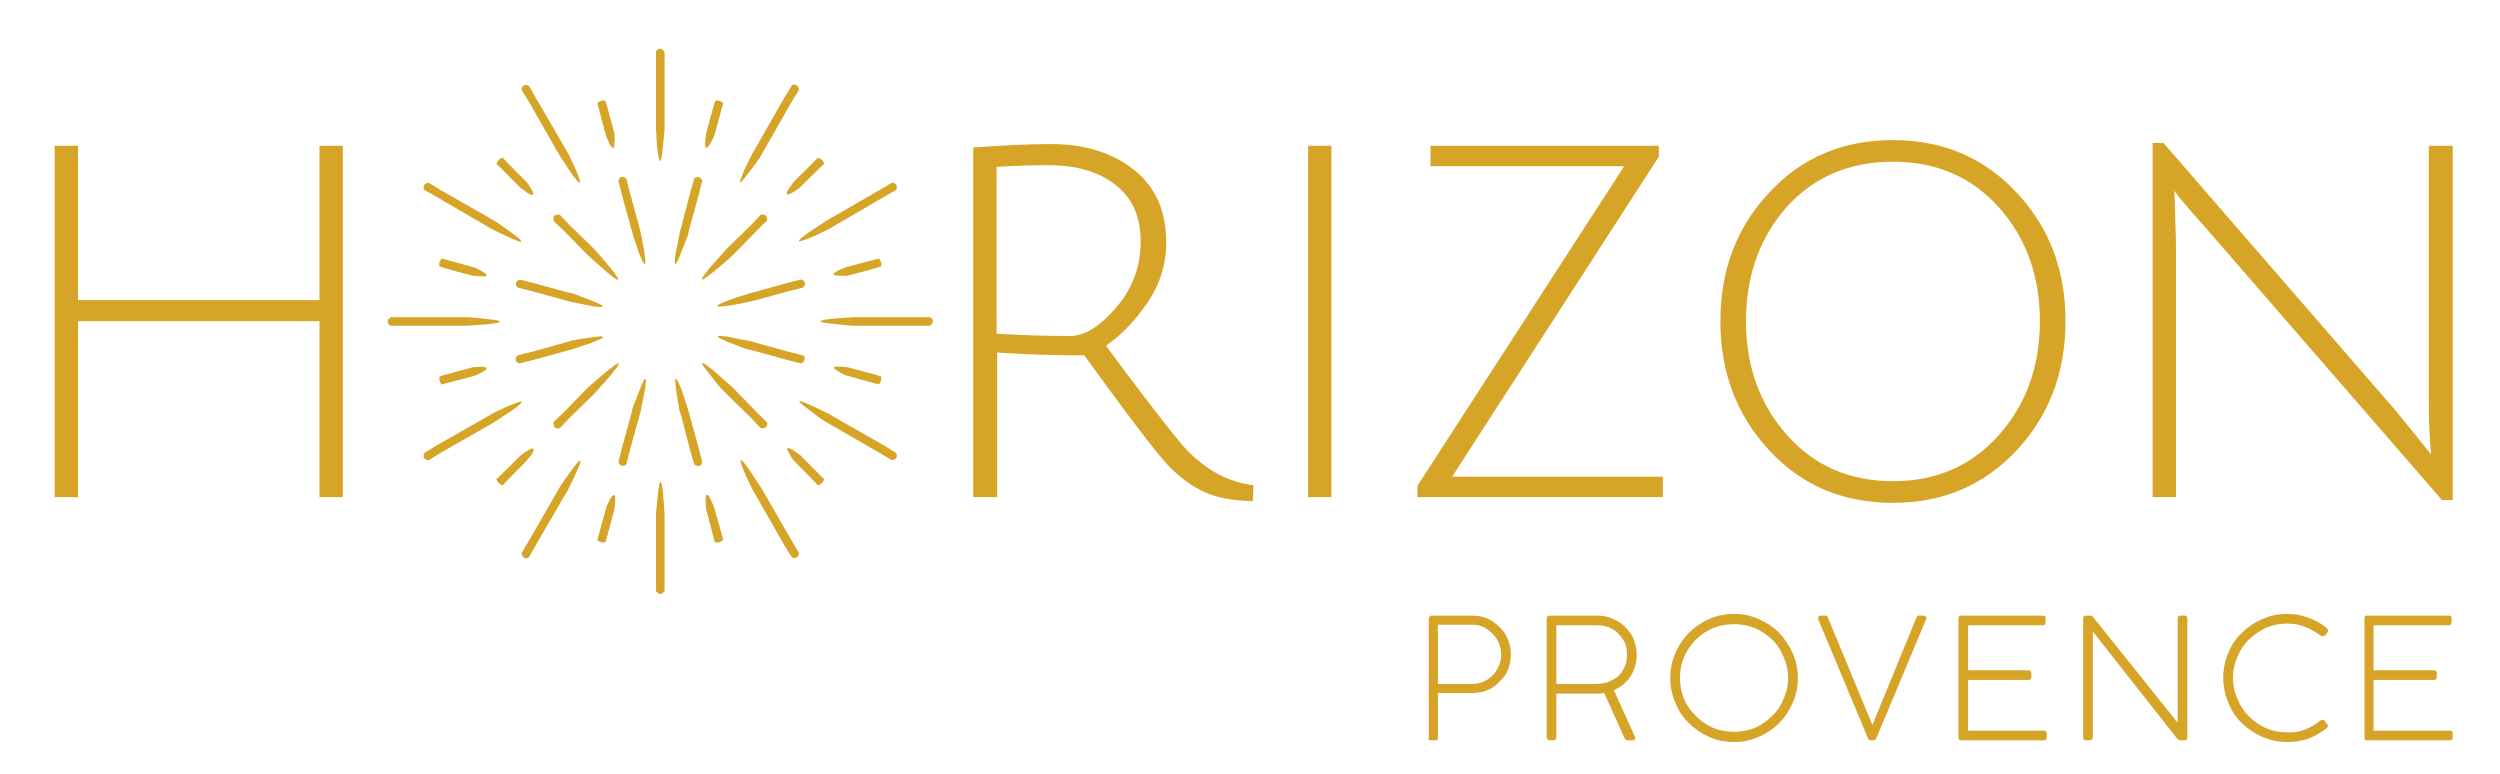 <?xml version="1.0" encoding="UTF-8"?>
<svg xmlns="http://www.w3.org/2000/svg" version="1.2" viewBox="0 0 439 136" width="439" height="136">
  <title>HORIZON PROVENCE-BASELINE</title>
  <style>
		.s0 { fill: #d6a527 } 
	</style>
  <g id="Calque 1">
    <g id="&lt;Group&gt;">
      <path id="&lt;Path&gt;" class="s0" d="m115.2 9.1q0 0 0-0.1c0.2-0.3 0.8-0.8 1.4 0 0 0 0.1 0.1 0.1 0.1v2.5 9.9 1.3c0 0-0.2 2.3-0.4 3.9-0.3 2.6-0.6 1.6-0.8-0.1-0.1 0.2-0.3-4-0.3-4v-1.1-9.9z"></path>
      <path id="&lt;Path&gt;" class="s0" d="m108.6 31.8c0 0 0 0 0-0.1 0.1-0.4 0.5-1 1.3-0.4 0 0 0.1 0.1 0.1 0.1l0.6 2.4 1.6 5.8 0.3 1.3c0 0 0.5 2.2 0.7 3.8 0.4 2.7-0.2 1.7-0.8 0.2 0 0.2-1.3-3.8-1.3-3.8l-0.3-1.1-1.6-5.8z"></path>
      <path id="&lt;Path&gt;" class="s0" d="m104.9 18.1q0 0 0 0c0.2-0.2 0.7-0.6 1.4-0.4 0 0 0 0 0 0 0.1 0.1 1.6 5.8 1.6 5.8 0 0 0.1 1 0 1.7 0 1.2-0.4 0.8-0.8 0.2 0 0.1-0.7-1.6-0.7-1.6 0 0-1.5-5.6-1.5-5.7z"></path>
      <path id="&lt;Path&gt;" class="s0" d="m91.6 15.8c0 0 0 0 0-0.1 0-0.4 0.3-1 1.2-0.7 0 0 0.1 0.1 0.1 0.1l1.2 2.1 5 8.6 0.7 1.2c0 0 1 2 1.6 3.5 1 2.4 0.2 1.7-0.8 0.3 0.1 0.2-2.2-3.3-2.2-3.3l-0.6-1-4.9-8.6z"></path>
      <path id="&lt;Path&gt;" class="s0" d="m97.2 38.8c0 0 0 0 0-0.1-0.1-0.4 0-1.1 1-1 0 0 0.1 0 0.1 0l1.7 1.8 4.3 4.2 0.9 1c0 0 1.5 1.7 2.5 3 1.6 2.1 0.7 1.6-0.6 0.5 0.1 0.2-3-2.6-3-2.6l-0.9-0.8-4.2-4.3z"></path>
      <path id="&lt;Path&gt;" class="s0" d="m87.2 28.8q0 0 0-0.1c0.1-0.2 0.3-0.8 1-1 0 0 0 0 0.1 0 0 0.1 4.2 4.3 4.2 4.3 0 0 0.6 0.8 0.9 1.4 0.6 1 0 0.9-0.6 0.6 0 0-1.4-1-1.4-1 0 0-4.1-4.2-4.2-4.2z"></path>
      <path id="&lt;Path&gt;" class="s0" d="m74.6 33.4c-0.1 0-0.1 0-0.1-0.1-0.2-0.3-0.3-1 0.7-1.2 0 0 0.1 0 0.1 0l2.1 1.3 8.6 4.9 1.2 0.7c0 0 1.9 1.3 3.1 2.2 2.2 1.7 1.1 1.4-0.4 0.7 0.1 0.1-3.6-1.7-3.6-1.7l-1-0.6-8.6-5z"></path>
      <path id="&lt;Path&gt;" class="s0" d="m90.9 50.5c0 0 0 0-0.1-0.1-0.2-0.2-0.5-0.9 0.4-1.3 0 0 0.1 0 0.1 0l2.4 0.6 5.8 1.6 1.3 0.3c0 0 2.1 0.8 3.6 1.4 2.5 1 1.4 1-0.3 0.8 0.2 0-3.9-0.8-3.9-0.8l-1.1-0.3-5.8-1.6z"></path>
      <path id="&lt;Path&gt;" class="s0" d="m77.2 46.8q0 0 0 0c-0.1-0.2-0.2-0.8 0.3-1.3 0-0.1 0.1-0.1 0.1-0.1 0.1 0 5.8 1.6 5.8 1.6 0 0 0.9 0.4 1.5 0.8 1 0.6 0.5 0.8-0.2 0.7 0 0.1-1.8-0.1-1.8-0.1 0 0-5.6-1.5-5.7-1.6z"></path>
      <path id="&lt;Path&gt;" class="s0" d="m68.6 57.2q0 0-0.1 0c-0.3-0.3-0.8-0.8 0-1.4 0 0 0.1-0.1 0.1-0.1h2.5 9.9 1.3c0 0 2.3 0.2 3.9 0.4 2.6 0.3 1.6 0.6-0.1 0.8 0.2 0-4 0.3-4 0.3h-1.1-9.9z"></path>
      <path id="&lt;Path&gt;" class="s0" d="m91.3 63.8c0 0-0.1 0-0.1 0-0.4-0.1-1-0.5-0.4-1.3 0 0 0.1-0.1 0.1-0.1l2.4-0.6 5.8-1.6 1.3-0.4c0 0 2.2-0.4 3.8-0.6 2.7-0.4 1.7 0.2 0.2 0.8 0.1 0-3.8 1.3-3.8 1.3l-1.1 0.3-5.8 1.6z"></path>
      <path id="&lt;Path&gt;" class="s0" d="m77.6 67.5q0 0-0.1 0c-0.1-0.2-0.5-0.7-0.3-1.4 0 0 0 0 0 0 0.1-0.1 5.8-1.6 5.8-1.6 0 0 1-0.1 1.7-0.1 1.2 0.1 0.8 0.5 0.2 0.8 0.1 0.1-1.6 0.8-1.6 0.8 0 0-5.6 1.5-5.7 1.5z"></path>
      <path id="&lt;Path&gt;" class="s0" d="m75.3 80.8c0 0 0 0-0.1 0-0.4 0-1.1-0.3-0.7-1.2 0 0 0-0.1 0.1-0.1l2.1-1.3 8.6-4.9 1.2-0.7c0 0 2-1 3.5-1.6 2.4-1 1.7-0.2 0.3 0.8 0.2-0.1-3.3 2.2-3.3 2.2l-1 0.6-8.6 4.9z"></path>
      <path id="&lt;Path&gt;" class="s0" d="m98.3 75.2q0 0-0.1 0c-0.4 0.1-1.1 0-1-1 0 0 0-0.1 0-0.1l1.8-1.7 4.2-4.3 1-0.9c0 0 1.7-1.5 3-2.5 2.1-1.7 1.6-0.7 0.5 0.6 0.2-0.1-2.6 3-2.6 3l-0.8 0.9-4.3 4.2z"></path>
      <path id="&lt;Path&gt;" class="s0" d="m88.3 85.2q-0.1 0-0.1 0c-0.2-0.1-0.8-0.3-1-1 0 0 0-0.1 0-0.1 0.1 0 4.3-4.2 4.3-4.2 0 0 0.8-0.6 1.4-0.9 1-0.6 0.9 0 0.6 0.6 0 0-1.1 1.4-1.1 1.4 0 0-4.1 4.1-4.1 4.2z"></path>
      <path id="&lt;Path&gt;" class="s0" d="m92.9 97.8c0 0 0 0.1-0.1 0.1-0.3 0.2-1 0.3-1.2-0.7 0 0 0-0.1 0-0.1l1.3-2.2 4.9-8.5 0.7-1.2c0 0 1.3-1.9 2.2-3.1 1.7-2.2 1.4-1.1 0.7 0.4 0.1-0.1-1.7 3.6-1.7 3.6l-0.6 1-5 8.6z"></path>
      <path id="&lt;Path&gt;" class="s0" d="m110 81.5c0 0 0 0-0.1 0.1-0.2 0.2-0.9 0.5-1.3-0.4 0 0 0-0.1 0-0.1l0.6-2.4 1.6-5.8 0.3-1.3c0 0 0.8-2.1 1.4-3.6 1-2.5 1-1.4 0.8 0.3 0-0.2-0.8 3.9-0.8 3.9l-0.3 1.1-1.6 5.8z"></path>
      <path id="&lt;Path&gt;" class="s0" d="m106.3 95.2q0 0 0 0c-0.3 0.1-0.8 0.1-1.4-0.3 0-0.1 0-0.1 0-0.1 0-0.1 1.6-5.8 1.6-5.8 0 0 0.4-0.9 0.7-1.5 0.7-1 0.9-0.5 0.8 0.2 0.1 0-0.1 1.7-0.1 1.7 0 0-1.5 5.7-1.6 5.8z"></path>
      <path id="&lt;Path&gt;" class="s0" d="m116.7 103.8q0 0-0.1 0.1c-0.2 0.3-0.7 0.8-1.3 0-0.1 0-0.1-0.1-0.1-0.1v-2.5-9.9-1.3c0 0 0.2-2.3 0.4-3.9 0.3-2.6 0.6-1.6 0.8 0.1 0-0.2 0.3 4 0.3 4v1.1 9.9z"></path>
      <path id="&lt;Path&gt;" class="s0" d="m123.3 81.1c0 0 0 0 0 0.1-0.1 0.4-0.5 1-1.3 0.4 0 0-0.1-0.1-0.1-0.1l-0.7-2.4-1.5-5.8-0.4-1.3c0 0-0.4-2.2-0.6-3.8-0.4-2.7 0.2-1.7 0.8-0.2 0-0.2 1.3 3.8 1.3 3.8l0.3 1.1 1.6 5.8z"></path>
      <path id="&lt;Path&gt;" class="s0" d="m127 94.8q0 0 0 0c-0.2 0.2-0.7 0.6-1.4 0.4 0 0 0 0-0.1 0 0-0.1-1.5-5.8-1.5-5.8 0 0-0.1-1-0.1-1.7 0-1.2 0.5-0.9 0.8-0.2 0-0.1 0.7 1.6 0.7 1.6 0 0 1.6 5.6 1.6 5.7z"></path>
      <path id="&lt;Path&gt;" class="s0" d="m140.3 97.1c0 0 0 0 0 0.1-0.1 0.4-0.3 1-1.2 0.7 0 0-0.1-0.1-0.1-0.1l-1.3-2.1-4.9-8.6-0.7-1.2c0 0-1-2-1.6-3.5-1-2.5-0.2-1.7 0.8-0.3-0.1-0.2 2.2 3.3 2.2 3.3l0.6 1 4.9 8.5z"></path>
      <path id="&lt;Path&gt;" class="s0" d="m134.6 74.1c0.1 0 0.1 0 0.1 0.1 0.1 0.4 0 1.1-1 1 0 0-0.1 0-0.1 0l-1.7-1.8-4.3-4.2-1-1c0 0-1.4-1.7-2.4-3-1.7-2.1-0.7-1.6 0.6-0.5-0.1-0.2 3 2.6 3 2.6l0.9 0.8 4.2 4.3z"></path>
      <path id="&lt;Path&gt;" class="s0" d="m144.7 84.1q0 0 0 0.1c-0.1 0.2-0.3 0.8-1 1 0 0-0.1 0-0.1 0 0-0.1-4.2-4.3-4.2-4.3 0 0-0.6-0.8-0.9-1.4-0.6-1-0.1-0.9 0.6-0.6-0.1 0 1.4 1 1.4 1 0 0 4.1 4.2 4.2 4.2z"></path>
      <path id="&lt;Path&gt;" class="s0" d="m157.3 79.5c0 0 0.1 0 0.1 0.1 0.1 0.3 0.3 1-0.7 1.2 0 0-0.1 0-0.1 0l-2.2-1.3-8.5-4.9-1.2-0.7c0 0-1.9-1.3-3.1-2.3-2.2-1.6-1.1-1.3 0.4-0.6-0.1-0.1 3.6 1.7 3.6 1.7l1 0.6 8.6 4.9z"></path>
      <path id="&lt;Path&gt;" class="s0" d="m141 62.4c0 0 0 0 0.1 0 0.2 0.3 0.5 1-0.4 1.4 0 0-0.1 0-0.1 0l-2.4-0.6-5.8-1.6-1.3-0.3c0 0-2.2-0.8-3.6-1.4-2.5-1-1.4-1 0.2-0.8-0.1 0 4 0.8 4 0.8l1.1 0.3 5.8 1.6z"></path>
      <path id="&lt;Path&gt;" class="s0" d="m154.7 66.1q0 0 0 0c0.1 0.2 0.1 0.8-0.3 1.3-0.1 0.1-0.1 0.1-0.1 0.1-0.1 0-5.8-1.6-5.8-1.6 0 0-0.9-0.4-1.5-0.8-1-0.6-0.5-0.8 0.2-0.7 0-0.1 1.7 0.1 1.7 0.1 0 0 5.7 1.5 5.8 1.6z"></path>
      <path id="&lt;Path&gt;" class="s0" d="m163.3 55.7q0 0 0.1 0c0.3 0.3 0.8 0.8 0 1.4 0 0-0.1 0.1-0.1 0.1h-2.5-9.9-1.3c0 0-2.3-0.2-3.9-0.4-2.7-0.3-1.6-0.6 0.1-0.8-0.2 0 4-0.3 4-0.3h1.1 9.9z"></path>
      <path id="&lt;Path&gt;" class="s0" d="m140.6 49.1c0 0 0 0 0.1 0 0.4 0.1 1 0.5 0.4 1.3 0 0-0.1 0.1-0.1 0.1l-2.4 0.6-5.8 1.6-1.3 0.3c0 0-2.2 0.5-3.8 0.7-2.7 0.4-1.8-0.2-0.2-0.8-0.2 0 3.8-1.3 3.8-1.3l1.1-0.3 5.8-1.6z"></path>
      <path id="&lt;Path&gt;" class="s0" d="m154.3 45.4q0 0 0 0c0.2 0.2 0.6 0.7 0.4 1.4 0 0 0 0 0 0-0.1 0.1-5.8 1.6-5.8 1.6 0 0-1 0.1-1.7 0-1.2 0-0.9-0.4-0.2-0.8-0.1 0 1.6-0.7 1.6-0.7 0 0 5.6-1.5 5.7-1.5z"></path>
      <path id="&lt;Path&gt;" class="s0" d="m156.6 32.1c0 0 0 0 0.1 0 0.4 0 1 0.3 0.7 1.2 0 0-0.1 0.1-0.1 0.1l-2.1 1.2-8.6 5-1.2 0.7c0 0-2 1-3.5 1.6-2.5 1-1.7 0.2-0.3-0.8-0.2 0.1 3.3-2.2 3.3-2.2l1-0.6 8.5-4.9z"></path>
      <path id="&lt;Path&gt;" class="s0" d="m133.6 37.7c0 0 0 0 0.1 0 0.4-0.1 1.1 0 1 1 0 0 0 0.1-0.1 0.1l-1.7 1.7-4.2 4.3-1 0.9c0 0-1.7 1.5-3 2.5-2.1 1.7-1.6 0.7-0.5-0.6-0.2 0.1 2.6-3 2.6-3l0.8-0.9 4.3-4.2z"></path>
      <path id="&lt;Path&gt;" class="s0" d="m143.6 27.7q0 0 0.1 0c0.2 0.1 0.8 0.3 1 1 0 0 0 0 0 0.1-0.1 0-4.3 4.2-4.3 4.2 0 0-0.8 0.6-1.4 0.9-1 0.6-1 0-0.6-0.6 0 0 1-1.4 1-1.4 0 0 4.2-4.1 4.2-4.2z"></path>
      <path id="&lt;Path&gt;" class="s0" d="m139 15.1c0-0.1 0-0.1 0-0.1 0.4-0.2 1.1-0.3 1.3 0.7 0 0 0 0.1 0 0.1l-1.3 2.1-4.9 8.6-0.7 1.2c0 0-1.3 1.9-2.3 3.1-1.6 2.2-1.3 1.1-0.6-0.4-0.2 0.1 1.7-3.6 1.7-3.6l0.6-1 4.9-8.6z"></path>
      <path id="&lt;Path&gt;" class="s0" d="m121.9 31.4c0 0 0 0 0-0.1 0.3-0.2 1-0.5 1.4 0.4 0 0 0 0.1 0 0.1l-0.6 2.4-1.6 5.8-0.3 1.3c0 0-0.8 2.1-1.4 3.6-1 2.5-1 1.4-0.8-0.3 0 0.2 0.8-3.9 0.8-3.9l0.3-1.1 1.5-5.8z"></path>
      <path id="&lt;Path&gt;" class="s0" d="m125.6 17.7q-0.1 0 0 0c0.2-0.1 0.8-0.1 1.3 0.3 0 0 0.1 0.1 0.1 0.1 0 0.1-1.6 5.8-1.6 5.8 0 0-0.4 0.9-0.8 1.5-0.6 1-0.8 0.5-0.8-0.2 0 0 0.2-1.8 0.2-1.8 0 0 1.5-5.6 1.6-5.7z"></path>
      <path id="&lt;Compound Path&gt;" fill-rule="evenodd" class="s0" d="m250.9 129.5v-20.8q0-0.3 0.1-0.4 0.1-0.2 0.4-0.2h7.1q1.4 0 2.7 0.5 1.2 0.6 2.1 1.5 1 0.9 1.5 2.2 0.5 1.2 0.5 2.6 0 1.4-0.5 2.7-0.5 1.2-1.5 2.1-0.9 1-2.1 1.5-1.3 0.5-2.7 0.5h-6v7.8q0 0.2-0.1 0.4 0 0.1-0.3 0.1h-0.8q-0.3 0-0.4-0.1-0.1-0.2 0-0.4zm12.7-14.6q0-1-0.4-2-0.4-0.9-1.1-1.6-0.7-0.7-1.6-1.2-0.9-0.4-2-0.4h-6v10.4h6q1.1 0 2-0.4 0.9-0.4 1.6-1.1 0.7-0.7 1.1-1.7 0.4-0.9 0.4-2z"></path>
      <path id="&lt;Compound Path&gt;" fill-rule="evenodd" class="s0" d="m280.6 108.1q1.4 0 2.7 0.6 1.2 0.5 2.1 1.4 1 1 1.5 2.2 0.5 1.3 0.5 2.7 0 2.1-1.1 3.8-1.1 1.6-2.9 2.4l3.7 8.2q0.1 0.2 0 0.4-0.1 0.2-0.3 0.2h-1.1q-0.2 0-0.4-0.3l-3.6-8q-0.3 0-0.6 0.1-0.3 0-0.6 0h-7.2v7.6q0 0.6-0.6 0.6h-0.6q-0.5 0-0.5-0.6v-20.8q0-0.5 0.5-0.5zm-0.5 12q1.1 0 2.2-0.3 1-0.4 1.8-1 0.7-0.7 1.2-1.7 0.4-0.9 0.4-2.1 0-1.1-0.3-2-0.5-1-1.2-1.7-0.7-0.7-1.6-1.1-1-0.4-2-0.4h-7.3v10.3z"></path>
      <path id="&lt;Compound Path&gt;" fill-rule="evenodd" class="s0" d="m293.3 119.1q0-2.4 0.9-4.4 0.8-2 2.4-3.6 1.5-1.5 3.5-2.4 2.1-0.9 4.4-0.9 2.3 0 4.3 0.9 2.1 0.9 3.6 2.4 1.5 1.6 2.4 3.6 0.9 2 0.9 4.4 0 2.3-0.9 4.3-0.9 2.1-2.4 3.6-1.5 1.5-3.6 2.4-2 0.9-4.3 0.9-2.4 0-4.4-0.9-2-0.9-3.5-2.4-1.6-1.5-2.4-3.6-0.9-2-0.9-4.3zm1.7-0.1q0 2 0.7 3.7 0.8 1.8 2.1 3 1.2 1.3 3 2.1 1.7 0.7 3.7 0.7 1.9 0 3.7-0.7 1.7-0.8 3-2.1 1.3-1.2 2-3 0.8-1.7 0.8-3.7 0-1.9-0.8-3.6-0.7-1.8-2-3.1-1.3-1.2-3-2-1.8-0.7-3.7-0.7-2 0-3.7 0.7-1.8 0.8-3 2-1.3 1.3-2.1 3.1-0.7 1.7-0.7 3.6z"></path>
      <path id="&lt;Path&gt;" class="s0" d="m338.2 108.8l-8.7 20.8q-0.1 0.4-0.5 0.4h-0.5q-0.4 0-0.5-0.4l-8.7-20.8q-0.1-0.4 0-0.5 0.2-0.2 0.4-0.2h0.9q0.3 0 0.4 0.4l7.8 18.8 7.7-18.8q0.1-0.2 0.2-0.3 0.1-0.1 0.3-0.1h0.8q0.2 0 0.4 0.2 0.2 0.1 0 0.5z"></path>
      <path id="&lt;Path&gt;" class="s0" d="m343.9 129.5v-20.9q0-0.5 0.5-0.5h14.3q0.5 0 0.5 0.4v0.8q0 0.5-0.5 0.5h-13.1v7.9h10.5q0.6 0 0.6 0.5v0.7q0 0.5-0.6 0.5h-10.5v8.9h13.3q0.5 0 0.5 0.4v0.9q0 0.4-0.5 0.4h-14.5q-0.5 0-0.5-0.5z"></path>
      <path id="&lt;Path&gt;" class="s0" d="m382.4 126.9v-18.3q0-0.5 0.5-0.5h0.7q0.5 0 0.5 0.5v21q0 0.4-0.5 0.4h-0.8q-0.2 0-0.3-0.1-0.1-0.1-0.2-0.2l-14.8-18.8v18.5q0 0.6-0.6 0.6h-0.6q-0.5 0-0.5-0.6v-20.8q0-0.5 0.5-0.5h0.9q0.2 0 0.3 0.2z"></path>
      <path id="&lt;Path&gt;" class="s0" d="m407.5 126.5q0.2-0.1 0.4-0.1 0.2-0.1 0.3 0.2l0.5 0.6q0.1 0.3 0.1 0.4-0.1 0.1-0.3 0.3-1.4 1.1-3.1 1.8-1.7 0.6-3.8 0.6-2.3 0-4.3-0.9-2.1-0.9-3.6-2.4-1.6-1.5-2.4-3.6-0.9-2.1-0.9-4.4 0-2.3 0.9-4.4 0.8-2 2.4-3.5 1.5-1.5 3.6-2.4 2-0.9 4.3-0.9 2.1 0 3.8 0.7 1.7 0.6 3.1 1.7 0.3 0.3 0.3 0.5 0 0.2 0 0.2l-0.5 0.7q-0.1 0-0.3 0.1-0.2 0.1-0.5-0.1-1.2-0.9-2.7-1.5-1.4-0.6-3.1-0.6-2 0-3.7 0.7-1.7 0.8-3.1 2.1-1.3 1.3-2 3-0.8 1.8-0.8 3.7 0 2 0.8 3.7 0.7 1.8 2 3.1 1.3 1.3 3.1 2.1 1.7 0.7 3.6 0.7 1.7 0.1 3.2-0.5 1.5-0.6 2.7-1.6z"></path>
      <path id="&lt;Path&gt;" class="s0" d="m415.2 129.5v-20.9q0-0.5 0.4-0.5h14.4q0.5 0 0.5 0.4v0.8q0 0.5-0.5 0.5h-13.2v7.9h10.6q0.5 0 0.5 0.5v0.7q0 0.5-0.5 0.5h-10.6v8.9h13.4q0.5 0 0.5 0.4v0.9q0 0.4-0.5 0.4h-14.6q-0.4 0-0.4-0.5z"></path>
    </g>
    <path id="&lt;Path&gt;" class="s0" d="m56.1 87.3v-30.9h-42.4v30.9h-4.1v-61.7h4.1v27.1h42.4v-27.1h4.1v61.7z"></path>
    <g id="&lt;Group&gt;">
      <path id="&lt;Compound Path&gt;" fill-rule="evenodd" class="s0" d="m170.9 87.3v-61.4q8.2-0.6 13.7-0.6 8.8 0 14.5 4.5 5.7 4.5 5.7 12.8 0 5.6-3.2 10.4-3.3 4.9-7.4 7.7 3.2 4.4 7.9 10.5 4.7 6.1 6.1 7.6 5.3 5.6 11.9 6.4l-0.1 2.8q-5.2-0.1-8.5-1.6-3.3-1.5-6.3-4.6-3-3.1-14.8-19.4-8.4 0-15.3-0.5v25.4zm17-28.3q3.8 0 8.1-5 4.3-5 4.3-11.6 0-6.6-4.5-10-4.4-3.4-11.7-3.4-3.9 0-9.1 0.3v29.3q6.9 0.4 12.9 0.4z"></path>
    </g>
    <path id="&lt;Path&gt;" class="s0" d="m229.7 25.6h4.1v61.7h-4.1z"></path>
    <path id="&lt;Path&gt;" class="s0" d="m291.3 25.6v1.9l-36.3 56.2h37v3.6h-43.1v-2l36.3-56.1h-34v-3.6z"></path>
    <g id="&lt;Group&gt;">
      <path id="&lt;Compound Path&gt;" fill-rule="evenodd" class="s0" d="m310.7 79.1q-8.6-9.2-8.6-22.7 0-13.5 8.6-22.6 8.5-9.2 21.7-9.2 13.1 0 21.7 9.2 8.6 9.1 8.6 22.6 0 13.5-8.6 22.7-8.6 9.2-21.7 9.2-13.2 0-21.7-9.2zm3-42.7q-7.1 8.1-7.1 20 0 11.9 7.2 20 7.2 8.1 18.6 8.1 11.4 0 18.6-8.1 7.2-8.1 7.2-20 0-11.9-7.2-20-7.2-8-18.6-8-11.5 0-18.7 8z"></path>
      <path id="&lt;Path&gt;" class="s0" d="m381.9 35.4l0.2 7.4v44.5h-4.1v-62.2h1.9l40.6 46.8q4.1 5 6.4 7.9-0.4-4.2-0.4-9.5v-44.7h4.2v62.2h-1.9l-41.4-47.7q-4.4-4.9-5.6-6.6z"></path>
    </g>
  </g>
</svg>

